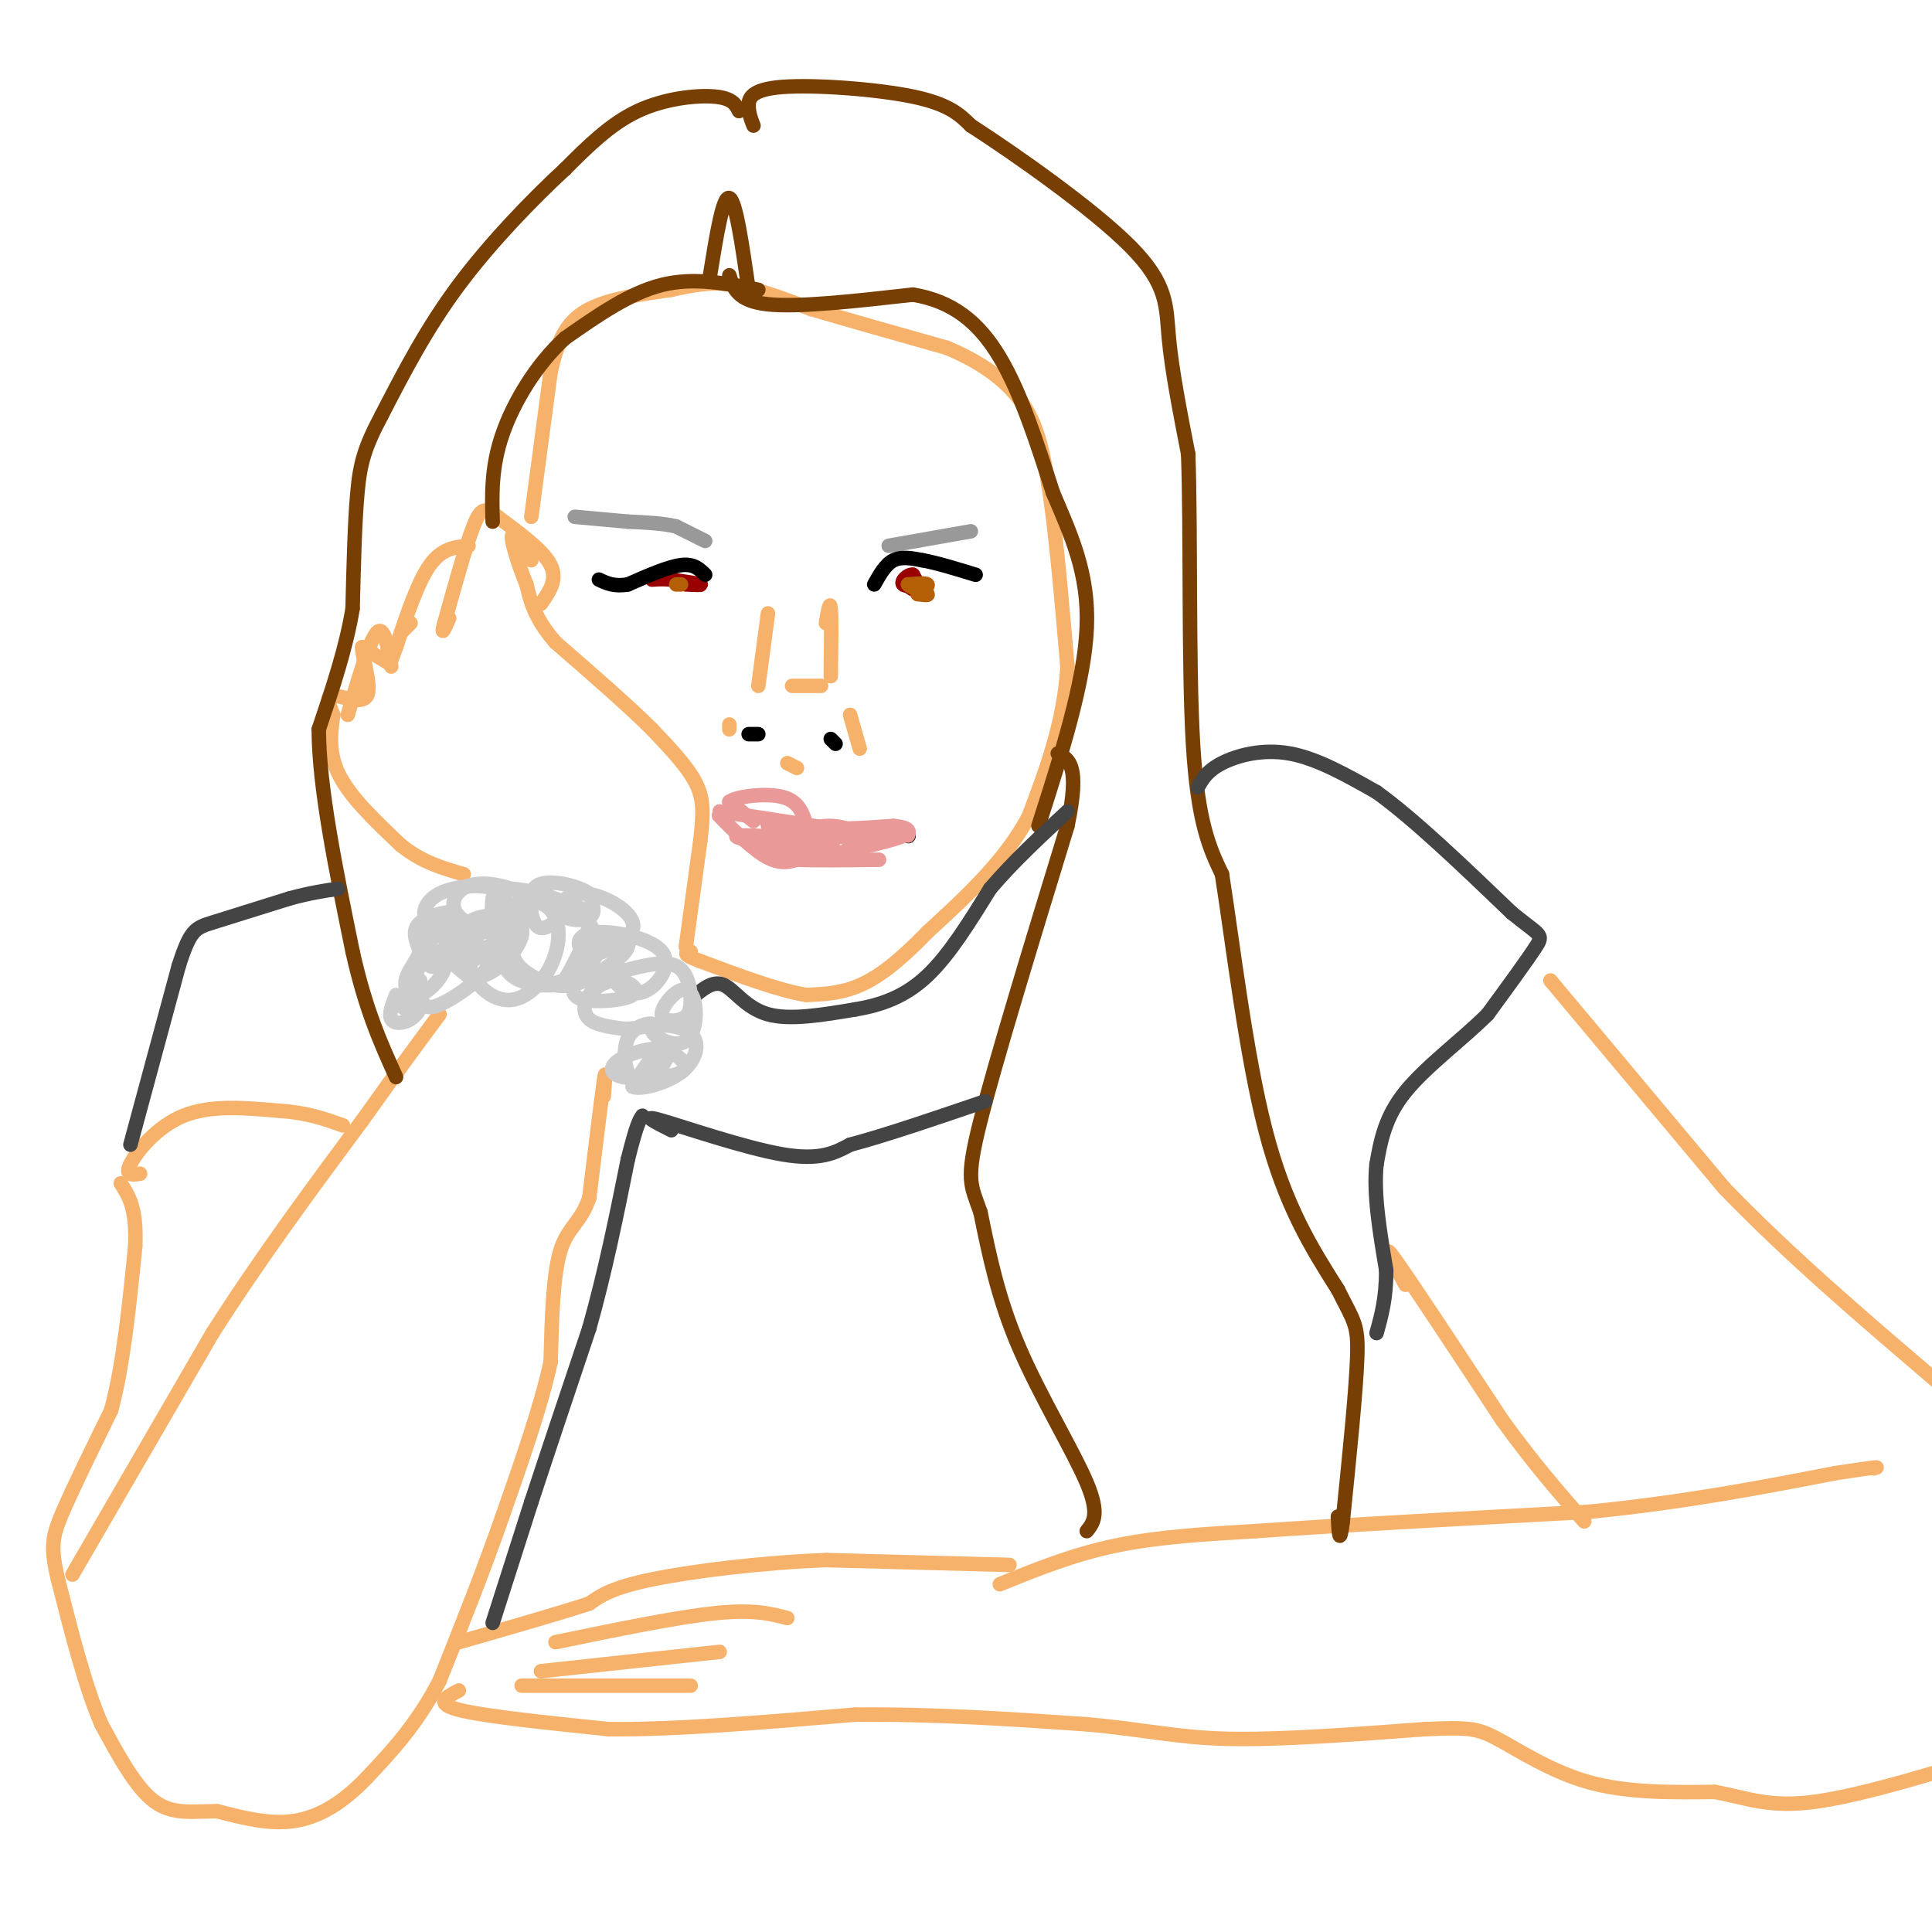 <svg viewBox='0 0 400 400' version='1.1' xmlns='http://www.w3.org/2000/svg' xmlns:xlink='http://www.w3.org/1999/xlink'><g fill='none' stroke='#999999' stroke-width='3' stroke-linecap='round' stroke-linejoin='round'><path d='M146,112c0.000,0.000 -6.000,-3.000 -6,-3'/><path d='M140,109c-2.667,-0.667 -6.333,-0.833 -10,-1'/><path d='M130,108c-3.500,-0.333 -7.250,-0.667 -11,-1'/><path d='M184,113c0.000,0.000 17.000,-3.000 17,-3'/></g>
<g fill='none' stroke='#990000' stroke-width='3' stroke-linecap='round' stroke-linejoin='round'><path d='M142,121c1.750,0.083 3.500,0.167 3,0c-0.500,-0.167 -3.250,-0.583 -6,-1'/><path d='M139,120c-1.667,-0.167 -2.833,-0.083 -4,0'/><path d='M188,120c1.417,1.583 2.833,3.167 3,3c0.167,-0.167 -0.917,-2.083 -2,-4'/><path d='M189,119c-1.036,-0.167 -2.625,1.417 -2,2c0.625,0.583 3.464,0.167 4,0c0.536,-0.167 -1.232,-0.083 -3,0'/><path d='M188,121c-0.333,0.167 0.333,0.583 1,1'/></g>
<g fill='none' stroke='#000000' stroke-width='3' stroke-linecap='round' stroke-linejoin='round'><path d='M181,121c1.167,-2.083 2.333,-4.167 4,-5c1.667,-0.833 3.833,-0.417 6,0'/><path d='M191,116c2.833,0.500 6.917,1.750 11,3'/><path d='M146,119c-1.167,-1.167 -2.333,-2.333 -5,-2c-2.667,0.333 -6.833,2.167 -11,4'/><path d='M130,121c-2.833,0.500 -4.417,-0.250 -6,-1'/><path d='M173,154c0.000,0.000 -1.000,-1.000 -1,-1'/><path d='M155,152c0.000,0.000 2.000,0.000 2,0'/><path d='M188,173c0.000,0.000 0.100,0.100 0.1,0.1'/></g>
<g fill='none' stroke='#f6b26b' stroke-width='3' stroke-linecap='round' stroke-linejoin='round'><path d='M171,129c0.417,-2.417 0.833,-4.833 1,-3c0.167,1.833 0.083,7.917 0,14'/><path d='M176,148c0.000,0.000 2.000,7.000 2,7'/><path d='M163,158c0.000,0.000 2.000,1.000 2,1'/><path d='M151,151c0.000,0.000 0.000,-1.000 0,-1'/><path d='M157,142c0.000,0.000 2.000,-15.000 2,-15'/><path d='M164,142c0.000,0.000 6.000,0.000 6,0'/><path d='M110,107c0.000,0.000 4.000,-30.000 4,-30'/><path d='M114,77c1.644,-7.378 3.756,-10.822 8,-13c4.244,-2.178 10.622,-3.089 17,-4'/><path d='M139,60c4.822,-1.067 8.378,-1.733 13,-1c4.622,0.733 10.311,2.867 16,5'/><path d='M168,64c7.333,2.167 17.667,5.083 28,8'/><path d='M196,72c7.689,3.200 12.911,7.200 16,12c3.089,4.800 4.044,10.400 5,16'/><path d='M217,100c1.500,9.000 2.750,23.500 4,38'/><path d='M221,138c-0.667,11.500 -4.333,21.250 -8,31'/><path d='M213,169c-4.833,9.167 -12.917,16.583 -21,24'/><path d='M192,193c-5.889,6.089 -10.111,9.311 -14,11c-3.889,1.689 -7.444,1.844 -11,2'/><path d='M167,206c-5.500,-0.833 -13.750,-3.917 -22,-7'/><path d='M145,199c-4.000,-1.500 -3.000,-1.750 -2,-2'/><path d='M142,196c0.000,0.000 3.000,-22.000 3,-22'/><path d='M145,174c0.644,-5.600 0.756,-8.600 -1,-12c-1.756,-3.400 -5.378,-7.200 -9,-11'/><path d='M135,151c-4.833,-4.833 -12.417,-11.417 -20,-18'/><path d='M115,133c-4.333,-5.000 -5.167,-8.500 -6,-12'/><path d='M109,121c-1.778,-4.311 -3.222,-9.089 -3,-10c0.222,-0.911 2.111,2.044 4,5'/><path d='M112,125c1.750,-2.500 3.500,-5.000 2,-8c-1.500,-3.000 -6.250,-6.500 -11,-10'/><path d='M103,107c-2.556,-2.000 -3.444,-2.000 -5,2c-1.556,4.000 -3.778,12.000 -6,20'/><path d='M92,129c-0.833,3.167 0.083,1.083 1,-1'/><path d='M97,113c-2.750,0.250 -5.500,0.500 -8,4c-2.500,3.500 -4.750,10.250 -7,17'/><path d='M82,134c-1.311,3.444 -1.089,3.556 -2,3c-0.911,-0.556 -2.956,-1.778 -5,-3'/><path d='M75,134c-0.131,1.845 2.042,7.958 1,10c-1.042,2.042 -5.298,0.012 -7,0c-1.702,-0.012 -0.851,1.994 0,4'/><path d='M69,148c-0.356,2.622 -1.244,7.178 1,12c2.244,4.822 7.622,9.911 13,15'/><path d='M83,175c4.333,3.500 8.667,4.750 13,6'/><path d='M72,148c2.250,-7.667 4.500,-15.333 6,-17c1.500,-1.667 2.250,2.667 3,7'/><path d='M83,131c0.000,0.000 2.000,-2.000 2,-2'/><path d='M125,227c0.250,-3.250 0.500,-6.500 0,-3c-0.500,3.500 -1.750,13.750 -3,24'/><path d='M122,248c-1.711,5.156 -4.489,6.044 -6,11c-1.511,4.956 -1.756,13.978 -2,23'/><path d='M114,282c-2.000,9.167 -6.000,20.583 -10,32'/><path d='M104,314c-3.833,11.000 -8.417,22.500 -13,34'/><path d='M91,348c-4.667,9.000 -9.833,14.500 -15,20'/><path d='M76,368c-4.956,5.200 -9.844,8.200 -15,9c-5.156,0.800 -10.578,-0.600 -16,-2'/><path d='M45,375c-4.889,-0.044 -9.111,0.844 -13,-2c-3.889,-2.844 -7.444,-9.422 -11,-16'/><path d='M21,357c-3.333,-7.667 -6.167,-18.833 -9,-30'/><path d='M12,327c-1.622,-6.844 -1.178,-8.956 1,-14c2.178,-5.044 6.089,-13.022 10,-21'/><path d='M23,292c2.500,-9.167 3.750,-21.583 5,-34'/><path d='M28,258c0.333,-7.833 -1.333,-10.417 -3,-13'/><path d='M15,326c0.000,0.000 29.000,-50.000 29,-50'/><path d='M44,276c10.000,-15.667 20.500,-29.833 31,-44'/><path d='M75,232c7.833,-11.000 11.917,-16.500 16,-22'/><path d='M29,243c-1.622,0.244 -3.244,0.489 -2,-2c1.244,-2.489 5.356,-7.711 11,-10c5.644,-2.289 12.822,-1.644 20,-1'/><path d='M58,230c5.500,0.333 9.250,1.667 13,3'/><path d='M291,266c-2.667,-4.833 -5.333,-9.667 -2,-5c3.333,4.667 12.667,18.833 22,33'/><path d='M311,294c6.500,9.000 11.750,15.000 17,21'/><path d='M321,203c0.000,0.000 36.000,43.000 36,43'/><path d='M357,246c13.333,13.833 28.667,26.917 44,40'/><path d='M401,286c7.333,6.667 3.667,3.333 0,0'/><path d='M207,328c7.583,-3.083 15.167,-6.167 24,-8c8.833,-1.833 18.917,-2.417 29,-3'/><path d='M260,317c16.333,-1.167 42.667,-2.583 69,-4'/><path d='M329,313c20.000,-2.000 35.500,-5.000 51,-8'/><path d='M380,305c9.833,-1.500 8.917,-1.250 8,-1'/><path d='M209,324c0.000,0.000 -38.000,-1.000 -38,-1'/><path d='M171,323c-13.333,0.511 -27.667,2.289 -36,4c-8.333,1.711 -10.667,3.356 -13,5'/><path d='M122,332c-6.667,2.167 -16.833,5.083 -27,8'/><path d='M95,350c-2.583,1.333 -5.167,2.667 0,4c5.167,1.333 18.083,2.667 31,4'/><path d='M126,358c13.667,0.167 32.333,-1.417 51,-3'/><path d='M177,355c16.500,-0.167 32.250,0.917 48,2'/><path d='M225,357c12.089,1.067 18.311,2.733 29,3c10.689,0.267 25.844,-0.867 41,-2'/><path d='M295,358c8.917,-0.369 10.708,-0.292 15,2c4.292,2.292 11.083,6.798 19,9c7.917,2.202 16.958,2.101 26,2'/><path d='M355,371c6.889,1.244 11.111,3.356 21,2c9.889,-1.356 25.444,-6.178 41,-11'/><path d='M108,349c0.000,0.000 35.000,0.000 35,0'/><path d='M112,346c0.000,0.000 37.000,-4.000 37,-4'/><path d='M115,340c12.500,-2.583 25.000,-5.167 33,-6c8.000,-0.833 11.500,0.083 15,1'/></g>
<g fill='none' stroke='#b45f06' stroke-width='3' stroke-linecap='round' stroke-linejoin='round'><path d='M190,123c1.167,-0.833 2.333,-1.667 2,-2c-0.333,-0.333 -2.167,-0.167 -4,0'/><path d='M188,121c0.000,0.333 2.000,1.167 4,2'/><path d='M192,123c0.333,0.333 -0.833,0.167 -2,0'/><path d='M140,121c0.000,0.000 1.000,0.000 1,0'/></g>
<g fill='none' stroke='#783f04' stroke-width='3' stroke-linecap='round' stroke-linejoin='round'><path d='M153,23c-0.667,-1.333 -1.333,-2.667 -5,-3c-3.667,-0.333 -10.333,0.333 -16,3c-5.667,2.667 -10.333,7.333 -15,12'/><path d='M117,35c-6.511,6.000 -15.289,15.000 -22,24c-6.711,9.000 -11.356,18.000 -16,27'/><path d='M79,86c-3.556,6.689 -4.444,9.911 -5,16c-0.556,6.089 -0.778,15.044 -1,24'/><path d='M73,126c-1.333,8.167 -4.167,16.583 -7,25'/><path d='M66,151c0.000,11.833 3.500,28.917 7,46'/><path d='M73,197c2.667,12.000 5.833,19.000 9,26'/><path d='M156,26c-0.482,-1.214 -0.964,-2.429 -1,-4c-0.036,-1.571 0.375,-3.500 7,-4c6.625,-0.500 19.464,0.429 27,2c7.536,1.571 9.768,3.786 12,6'/><path d='M201,26c8.893,5.738 25.125,17.083 33,25c7.875,7.917 7.393,12.405 8,19c0.607,6.595 2.304,15.298 4,24'/><path d='M246,94c0.578,15.867 0.022,43.533 1,60c0.978,16.467 3.489,21.733 6,27'/><path d='M253,181c2.267,14.511 4.933,37.289 9,53c4.067,15.711 9.533,24.356 15,33'/><path d='M277,267c3.356,6.733 4.244,7.067 4,14c-0.244,6.933 -1.622,20.467 -3,34'/><path d='M278,315c-0.667,5.500 -0.833,2.250 -1,-1'/><path d='M225,317c1.378,-1.733 2.756,-3.467 0,-10c-2.756,-6.533 -9.644,-17.867 -14,-28c-4.356,-10.133 -6.178,-19.067 -8,-28'/><path d='M203,251c-2.044,-5.867 -3.156,-6.533 0,-19c3.156,-12.467 10.578,-36.733 18,-61'/><path d='M221,171c2.667,-12.667 0.333,-13.833 -2,-15'/><path d='M151,57c0.833,2.667 1.667,5.333 8,6c6.333,0.667 18.167,-0.667 30,-2'/><path d='M189,61c8.178,1.333 13.622,5.667 18,13c4.378,7.333 7.689,17.667 11,28'/><path d='M218,102c3.711,8.756 7.489,16.644 7,28c-0.489,11.356 -5.244,26.178 -10,41'/><path d='M157,60c-6.667,-1.333 -13.333,-2.667 -20,-1c-6.667,1.667 -13.333,6.333 -20,11'/><path d='M117,70c-5.911,5.356 -10.689,13.244 -13,20c-2.311,6.756 -2.156,12.378 -2,18'/><path d='M147,57c1.333,-8.250 2.667,-16.500 4,-16c1.333,0.500 2.667,9.750 4,19'/></g>
<g fill='none' stroke='#444444' stroke-width='3' stroke-linecap='round' stroke-linejoin='round'><path d='M27,237c0.000,0.000 10.000,-37.000 10,-37'/><path d='M37,200c2.400,-7.533 3.400,-7.867 7,-9c3.600,-1.133 9.800,-3.067 16,-5'/><path d='M60,186c4.333,-1.167 7.167,-1.583 10,-2'/><path d='M248,163c0.956,-1.711 1.911,-3.422 5,-5c3.089,-1.578 8.311,-3.022 14,-2c5.689,1.022 11.844,4.511 18,8'/><path d='M285,164c7.667,5.500 17.833,15.250 28,25'/><path d='M313,189c5.911,4.822 6.689,4.378 5,7c-1.689,2.622 -5.844,8.311 -10,14'/><path d='M308,210c-5.067,5.067 -12.733,10.733 -17,16c-4.267,5.267 -5.133,10.133 -6,15'/><path d='M285,241c-0.667,6.167 0.667,14.083 2,22'/><path d='M287,263c0.000,5.833 -1.000,9.417 -2,13'/><path d='M139,234c-3.311,-1.667 -6.622,-3.333 -2,-2c4.622,1.333 17.178,5.667 25,7c7.822,1.333 10.911,-0.333 14,-2'/><path d='M176,237c7.000,-1.833 17.500,-5.417 28,-9'/><path d='M144,206c1.933,-1.533 3.867,-3.067 6,-2c2.133,1.067 4.467,4.733 9,6c4.533,1.267 11.267,0.133 18,-1'/><path d='M177,209c5.556,-0.911 10.444,-2.689 15,-7c4.556,-4.311 8.778,-11.156 13,-18'/><path d='M205,184c4.833,-5.667 10.417,-10.833 16,-16'/><path d='M102,336c0.000,0.000 8.000,-25.000 8,-25'/><path d='M110,311c3.333,-10.167 7.667,-23.083 12,-36'/><path d='M122,275c3.333,-11.833 5.667,-23.417 8,-35'/><path d='M130,240c1.833,-7.333 2.417,-8.167 3,-9'/></g>
<g fill='none' stroke='#cccccc' stroke-width='3' stroke-linecap='round' stroke-linejoin='round'><path d='M82,206c-0.779,1.999 -1.558,3.997 -1,5c0.558,1.003 2.453,1.009 4,0c1.547,-1.009 2.744,-3.033 2,-4c-0.744,-0.967 -3.431,-0.876 -4,0c-0.569,0.876 0.980,2.536 2,2c1.020,-0.536 1.510,-3.268 2,-6'/><path d='M87,193c-0.211,2.357 -0.422,4.714 1,5c1.422,0.286 4.477,-1.499 5,-3c0.523,-1.501 -1.486,-2.717 -3,-2c-1.514,0.717 -2.535,3.368 -1,4c1.535,0.632 5.624,-0.753 6,-2c0.376,-1.247 -2.961,-2.355 -5,-1c-2.039,1.355 -2.780,5.172 -1,6c1.780,0.828 6.080,-1.335 8,-3c1.920,-1.665 1.460,-2.833 1,-4'/><path d='M98,193c-0.938,-1.155 -3.782,-2.043 -5,0c-1.218,2.043 -0.808,7.017 2,7c2.808,-0.017 8.016,-5.023 8,-7c-0.016,-1.977 -5.254,-0.923 -8,0c-2.746,0.923 -2.998,1.714 -2,4c0.998,2.286 3.247,6.066 7,5c3.753,-1.066 9.010,-6.979 8,-10c-1.010,-3.021 -8.289,-3.149 -11,-1c-2.711,2.149 -0.856,6.574 1,11'/><path d='M98,202c1.518,3.115 4.812,5.404 8,5c3.188,-0.404 6.270,-3.499 8,-7c1.730,-3.501 2.109,-7.407 1,-10c-1.109,-2.593 -3.706,-3.874 -6,-3c-2.294,0.874 -4.286,3.902 -5,7c-0.714,3.098 -0.152,6.265 2,8c2.152,1.735 5.893,2.038 8,2c2.107,-0.038 2.579,-0.415 4,-3c1.421,-2.585 3.791,-7.376 4,-10c0.209,-2.624 -1.743,-3.081 -5,-4c-3.257,-0.919 -7.817,-2.302 -10,0c-2.183,2.302 -1.987,8.287 -1,12c0.987,3.713 2.766,5.153 6,5c3.234,-0.153 7.924,-1.901 10,-4c2.076,-2.099 1.538,-4.550 1,-7'/><path d='M123,193c-0.855,-2.318 -3.492,-4.614 -6,-6c-2.508,-1.386 -4.888,-1.862 -7,0c-2.112,1.862 -3.956,6.061 -4,9c-0.044,2.939 1.711,4.619 4,6c2.289,1.381 5.110,2.462 8,2c2.890,-0.462 5.847,-2.466 8,-4c2.153,-1.534 3.502,-2.597 4,-4c0.498,-1.403 0.145,-3.145 -2,-2c-2.145,1.145 -6.081,5.179 -8,8c-1.919,2.821 -1.822,4.429 1,5c2.822,0.571 8.369,0.103 10,-1c1.631,-1.103 -0.656,-2.842 -3,-3c-2.344,-0.158 -4.747,1.265 -6,3c-1.253,1.735 -1.358,3.781 0,5c1.358,1.219 4.179,1.609 7,2'/><path d='M129,213c2.742,0.073 6.098,-0.744 6,-1c-0.098,-0.256 -3.649,0.048 -5,3c-1.351,2.952 -0.501,8.553 2,9c2.501,0.447 6.655,-4.259 6,-6c-0.655,-1.741 -6.117,-0.516 -9,1c-2.883,1.516 -3.187,3.323 0,4c3.187,0.677 9.865,0.223 12,-1c2.135,-1.223 -0.271,-3.214 -2,-4c-1.729,-0.786 -2.780,-0.367 -4,1c-1.220,1.367 -2.610,3.684 -4,6'/><path d='M131,225c1.373,0.698 6.804,-0.556 10,-3c3.196,-2.444 4.156,-6.079 2,-8c-2.156,-1.921 -7.430,-2.130 -8,-1c-0.570,1.130 3.563,3.597 6,3c2.437,-0.597 3.179,-4.259 3,-7c-0.179,-2.741 -1.281,-4.561 -3,-4c-1.719,0.561 -4.057,3.504 -4,5c0.057,1.496 2.510,1.545 4,1c1.490,-0.545 2.016,-1.685 2,-4c-0.016,-2.315 -0.576,-5.804 -3,-7c-2.424,-1.196 -6.712,-0.098 -11,1'/><path d='M129,201c-2.192,0.664 -2.174,1.823 -1,3c1.174,1.177 3.502,2.372 6,1c2.498,-1.372 5.166,-5.312 3,-8c-2.166,-2.688 -9.165,-4.126 -13,-4c-3.835,0.126 -4.505,1.816 -4,3c0.505,1.184 2.186,1.862 5,1c2.814,-0.862 6.762,-3.264 6,-6c-0.762,-2.736 -6.235,-5.805 -10,-6c-3.765,-0.195 -5.821,2.486 -5,4c0.821,1.514 4.520,1.861 6,1c1.480,-0.861 0.740,-2.931 0,-5'/><path d='M122,185c-2.118,-1.524 -7.414,-2.833 -10,-2c-2.586,0.833 -2.462,3.807 -2,6c0.462,2.193 1.261,3.605 3,3c1.739,-0.605 4.417,-3.227 3,-5c-1.417,-1.773 -6.930,-2.697 -10,-3c-3.070,-0.303 -3.696,0.014 -4,2c-0.304,1.986 -0.286,5.640 2,6c2.286,0.360 6.840,-2.574 6,-5c-0.840,-2.426 -7.072,-4.346 -11,-4c-3.928,0.346 -5.551,2.956 -5,5c0.551,2.044 3.275,3.522 6,5'/><path d='M100,193c2.561,-0.931 5.963,-5.760 4,-8c-1.963,-2.240 -9.291,-1.893 -13,0c-3.709,1.893 -3.798,5.332 -2,6c1.798,0.668 5.484,-1.436 5,-2c-0.484,-0.564 -5.138,0.410 -7,2c-1.862,1.590 -0.931,3.795 0,6'/><path d='M87,197c-0.759,2.013 -2.656,4.047 -3,6c-0.344,1.953 0.865,3.826 3,3c2.135,-0.826 5.198,-4.351 5,-6c-0.198,-1.649 -3.655,-1.421 -5,0c-1.345,1.421 -0.579,4.035 0,6c0.579,1.965 0.970,3.279 4,2c3.030,-1.279 8.701,-5.152 10,-8c1.299,-2.848 -1.772,-4.671 -4,-5c-2.228,-0.329 -3.614,0.835 -5,2'/><path d='M92,197c0.167,1.333 3.083,3.667 6,6'/></g>
<g fill='none' stroke='#ea9999' stroke-width='3' stroke-linecap='round' stroke-linejoin='round'><path d='M151,171c-1.689,-1.711 -3.378,-3.422 -2,-2c1.378,1.422 5.822,5.978 9,8c3.178,2.022 5.089,1.511 7,1'/><path d='M165,178c4.000,0.167 10.500,0.083 17,0'/><path d='M149,168c0.000,0.000 26.000,4.000 26,4'/><path d='M175,172c7.378,0.667 12.822,0.333 12,1c-0.822,0.667 -7.911,2.333 -15,4'/><path d='M172,177c-6.667,0.167 -15.833,-1.417 -16,-2c-0.167,-0.583 8.667,-0.167 11,0c2.333,0.167 -1.833,0.083 -6,0'/><path d='M161,175c-3.857,-0.512 -10.500,-1.792 -8,-2c2.500,-0.208 14.143,0.655 18,1c3.857,0.345 -0.071,0.173 -4,0'/><path d='M167,174c-1.917,0.239 -4.710,0.837 -4,0c0.710,-0.837 4.922,-3.110 9,-3c4.078,0.110 8.022,2.603 7,3c-1.022,0.397 -7.011,-1.301 -13,-3'/><path d='M166,171c0.956,-0.200 9.844,0.800 10,1c0.156,0.200 -8.422,-0.400 -17,-1'/><path d='M156,170c0.000,0.000 -5.000,-4.000 -5,-4'/><path d='M151,166c1.444,-1.111 7.556,-1.889 11,-1c3.444,0.889 4.222,3.444 5,6'/><path d='M167,171c3.833,1.000 10.917,0.500 18,0'/><path d='M185,171c3.500,0.333 3.250,1.167 3,2'/></g>
</svg>